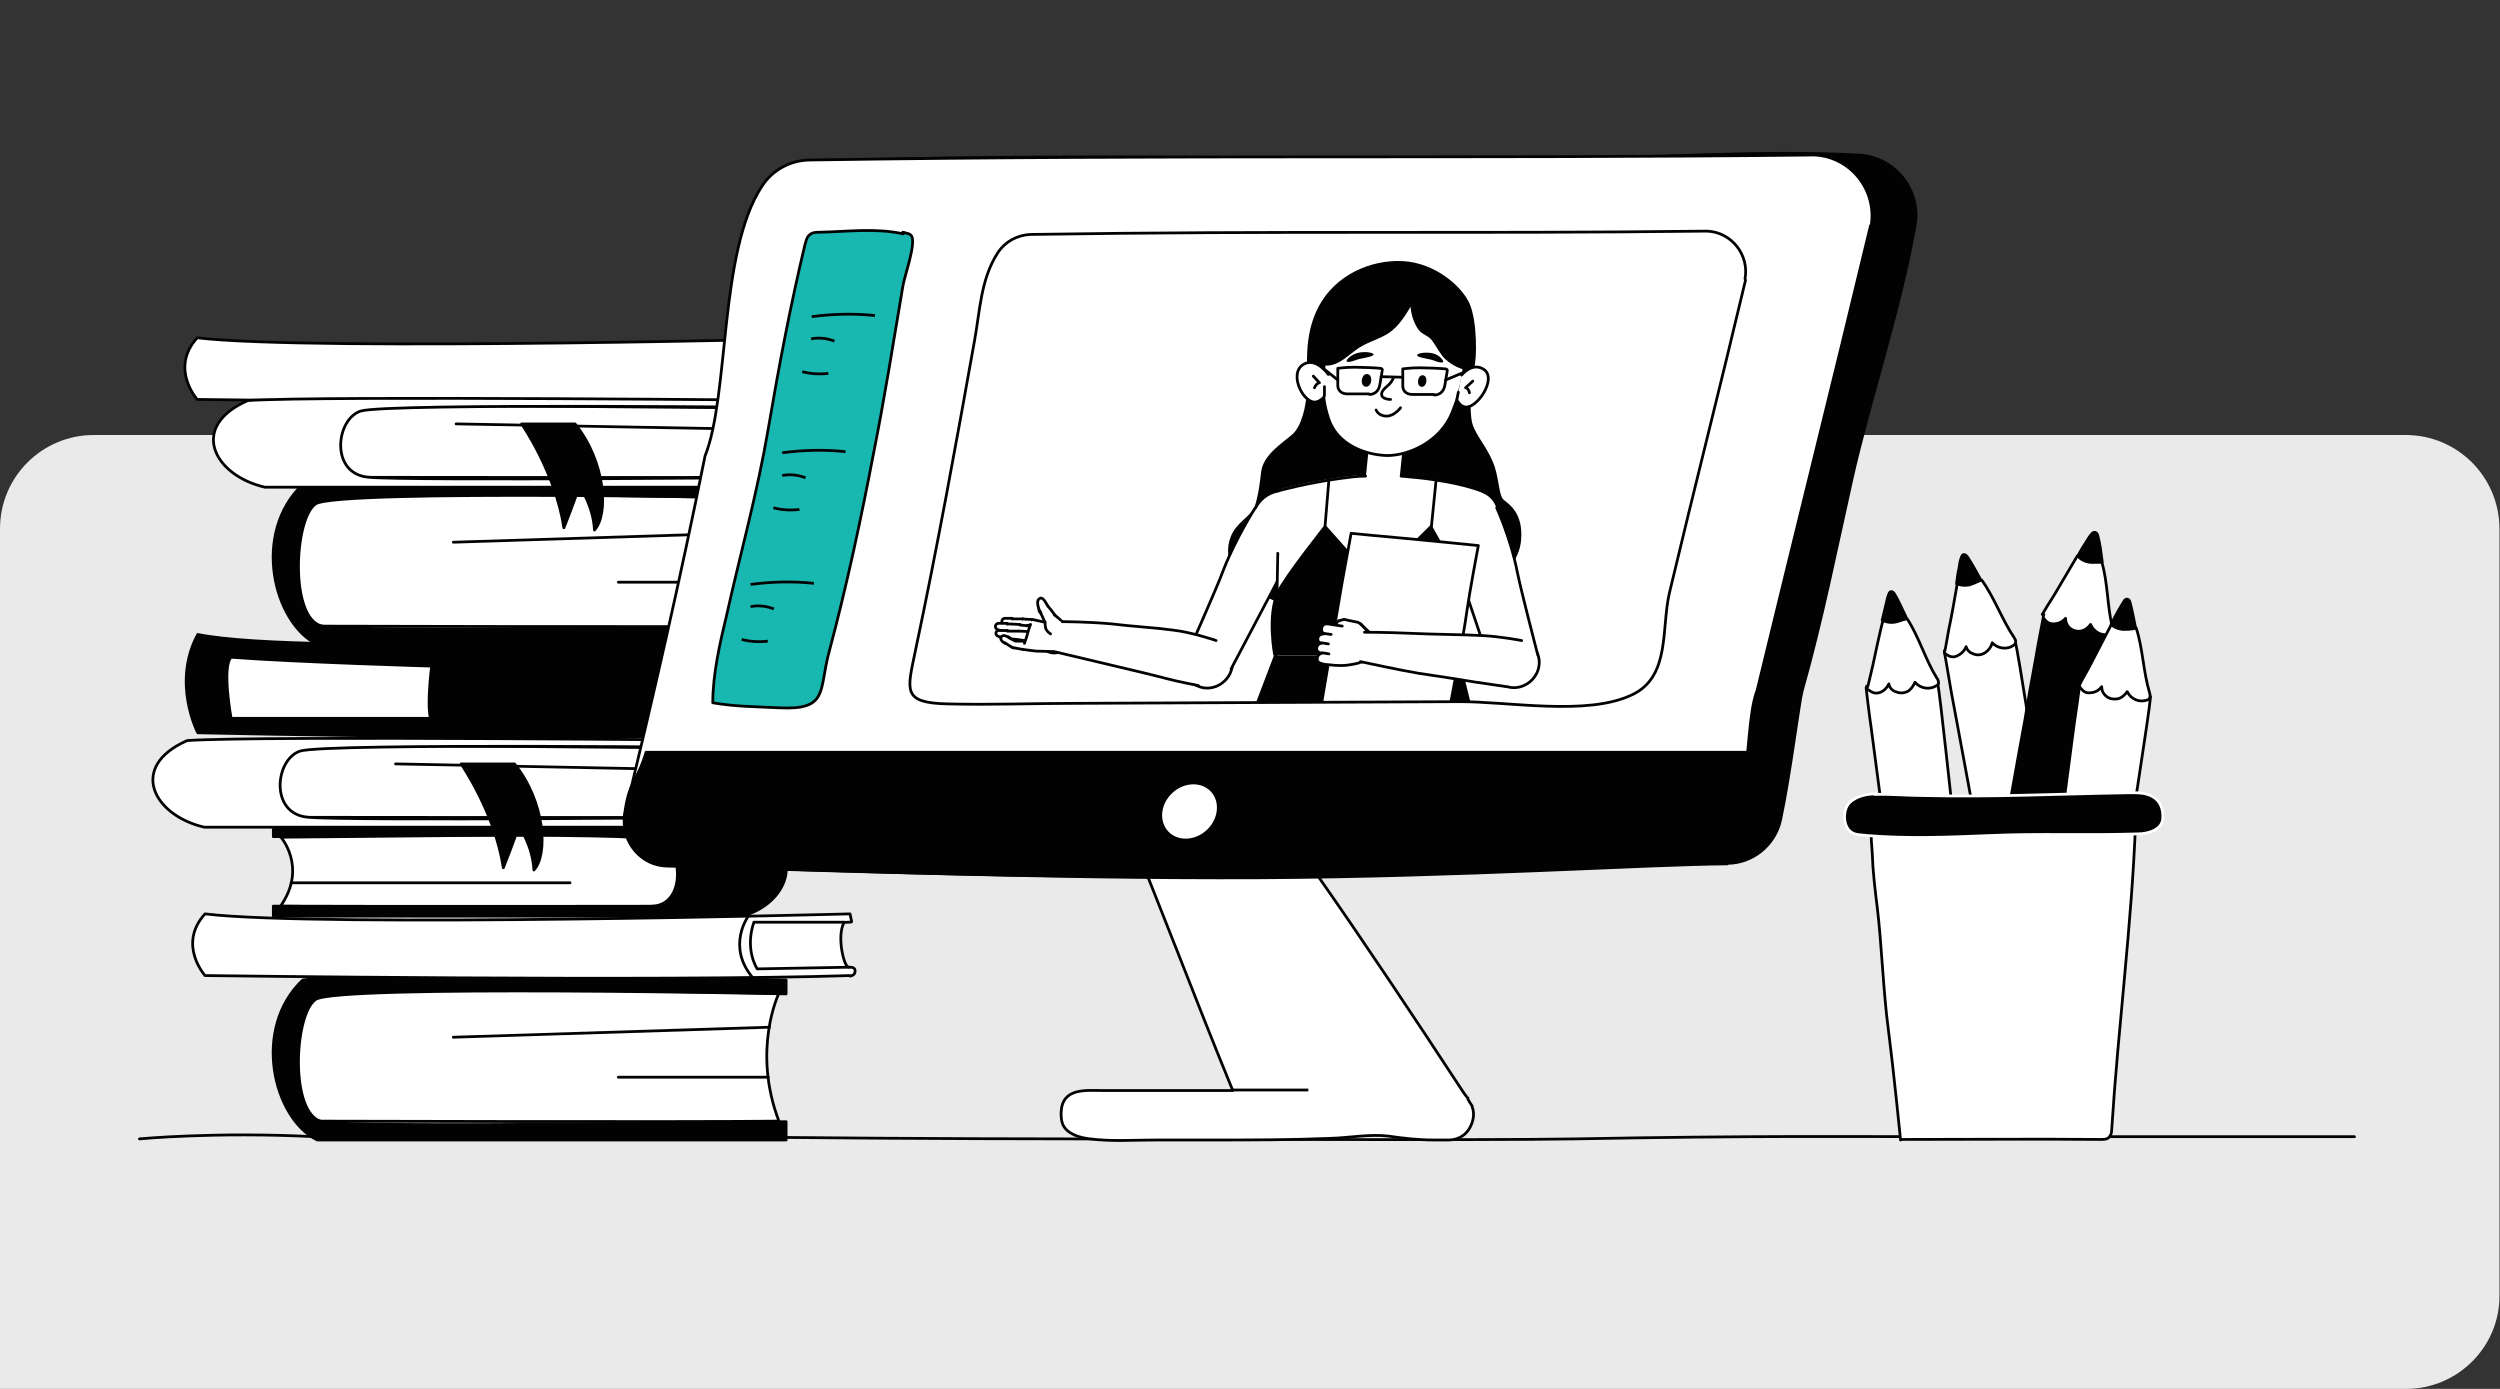 <?xml version="1.0" encoding="UTF-8"?>
<svg id="Layer_1" data-name="Layer 1" xmlns="http://www.w3.org/2000/svg" version="1.1" xmlns:xlink="http://www.w3.org/1999/xlink" viewBox="0 0 450 250">
  <rect x="0" y="0" width="450" height="250" fill="#333333" stroke="none"/>
  <defs>
    <style>
      .cls-1, .cls-2, .cls-3, .cls-4 {
        stroke-width: 0px;
      }

      .cls-1, .cls-5, .cls-6, .cls-7, .cls-8 {
        fill: #020202;
      }

      .cls-2 {
        fill: #eaeaea;
      }

      .cls-9 {
        fill: #18b8b0;
      }

      .cls-9, .cls-5, .cls-10, .cls-11, .cls-12, .cls-13, .cls-6, .cls-14, .cls-15, .cls-16, .cls-17, .cls-18, .cls-19, .cls-7, .cls-20, .cls-21, .cls-22, .cls-23, .cls-24, .cls-25, .cls-8, .cls-26 {
        stroke-linejoin: round;
      }

      .cls-9, .cls-5, .cls-10, .cls-11, .cls-12, .cls-13, .cls-6, .cls-14, .cls-15, .cls-16, .cls-17, .cls-18, .cls-19, .cls-20, .cls-21, .cls-22, .cls-23, .cls-8, .cls-26 {
        stroke: #020202;
      }

      .cls-9, .cls-5, .cls-11, .cls-13, .cls-6, .cls-7, .cls-21, .cls-24, .cls-26 {
        stroke-width: .5px;
      }

      .cls-9, .cls-10, .cls-12, .cls-6, .cls-14, .cls-15, .cls-16, .cls-17, .cls-19, .cls-7, .cls-20, .cls-21, .cls-22, .cls-23, .cls-24, .cls-25, .cls-8, .cls-26 {
        stroke-linecap: round;
      }

      .cls-10 {
        stroke-width: .5px;
      }

      .cls-10, .cls-11, .cls-12, .cls-14, .cls-15, .cls-16, .cls-17, .cls-18, .cls-19, .cls-20, .cls-21, .cls-22, .cls-23, .cls-4, .cls-25 {
        fill: #fff;
      }

      .cls-3, .cls-13, .cls-24, .cls-26 {
        fill: none;
      }

      .cls-12 {
        stroke-width: .5px;
      }

      .cls-14 {
        stroke-width: .5px;
      }

      .cls-15 {
        stroke-width: .5px;
      }

      .cls-16, .cls-25 {
        stroke-width: .5px;
      }

      .cls-17 {
        stroke-width: .5px;
      }

      .cls-18 {
        stroke-width: .5px;
      }

      .cls-19 {
        stroke-width: .5px;
      }

      .cls-7, .cls-24, .cls-25 {
        stroke: #fff;
      }

      .cls-20 {
        stroke-width: .5px;
      }

      .cls-27 {
        clip-path: url(#clippath);
      }

      .cls-22 {
        stroke-width: .5px;
      }

      .cls-23 {
        stroke-width: .5px;
      }

      .cls-8 {
        stroke-width: .5px;
      }
    </style>
    <clipPath id="clippath">
      <path class="cls-3" d="M314.2,50.4c-4.6,19.4-9.2,37.4-13.7,56.3-1.5,6.4.2,15-6.6,18.3-8.1,4-22.6,1.2-31.5,1.3-22.9.1-45.7.2-68.6.3-7.8,0-15.5.3-23.3.1-8.2-.2-7.2-2.4-5.7-9.7,3.9-18.4,7.3-37.1,10.6-55.6,1-5.4,1.1-11.1,4.2-15.9,1.3-2,3.5-3.2,5.9-3.3,44.7-.7,80.1-.1,121.8-.6,4.4.2,7.6,4.3,6.8,8.6h0Z"/>
    </clipPath>
  </defs>
  <path class="cls-2" d="M433.1,250H0V95.2c0-9.4,7.6-16.9,16.9-16.9h416.1c9.4,0,16.9,7.6,16.9,16.9v137.9c.1,9.3-7.5,16.9-16.8,16.9Z"/>
  <path class="cls-26" d="M25.1,205s13.6-1.3,31.5-.4c17.9.9,69.8-.2,76,0s42.1.4,59.2.4,74.5.3,91.8,0c31.2-.6,51.8-.4,62-.4h78.2"/>
  <path class="cls-21" d="M140.2,178.8s-4.9,10.1,0,23c-15.6.2-84.2,0-84.2,0l-4.9-11.4,5.4-13,83.7,1.4h0Z"/>
  <line class="cls-26" x1="81.6" y1="186.7" x2="138.5" y2="184.9"/>
  <line class="cls-26" x1="111.3" y1="193.9" x2="138.3" y2="193.9"/>
  <path class="cls-6" d="M141.5,205.2H57.1c-7.9-3.9-11.8-20.1-2.6-28.8,10.7-1.6,87,0,87,0v2.5s-80.8-1.7-84.7,1-4.7,20.8,1.2,22c5.9,1.2,83.5,0,83.5,0v3.3h0Z"/>
  <path class="cls-21" d="M140.2,89.7s-4.9,10.1,0,23c-15.6.2-84.2,0-84.2,0l-4.9-11.4,5.4-13,83.7,1.4h0Z"/>
  <line class="cls-26" x1="81.6" y1="97.6" x2="138.5" y2="95.8"/>
  <line class="cls-26" x1="111.3" y1="104.8" x2="138.3" y2="104.8"/>
  <path class="cls-6" d="M141.5,116H57.1c-7.9-3.9-11.8-20.1-2.6-28.8,10.7-1.6,87,0,87,0v2.5s-80.8-1.7-84.7,1-4.7,20.8,1.2,22c5.9,1.2,83.5,0,83.5,0v3.3h0Z"/>
  <path class="cls-21" d="M50.5,150.6s4.9,5.5,0,12.5c15.6.1,84.2,0,84.2,0l4.9-6.2-5.4-7-83.7.8Z"/>
  <line class="cls-26" x1="102.6" y1="158.9" x2="52.4" y2="158.9"/>
  <path class="cls-6" d="M49.2,164.9h84.4c7.9-2.1,11.8-10.9,2.6-15.6-10.7-.9-87,0-87,0v1.3s65.9-.9,69.7.6c3.8,1.5,4.7,11.3-1.2,11.9-5.9.7-68.5,0-68.5,0v1.8h0Z"/>
  <path class="cls-21" d="M153,175.6c-32.9,1.1-116.1,0-116.1,0,0,0-5-5.6,0-11.1,20.8,2.5,116.1,0,116.1,0,0,0,.1.5.3,1.4,0,.2-1.3,0-1.4.2-1.3,2.5,0,7.8.8,8,.2,0,1.1-.1,1.2.5.1.7-.3,1-.9,1.1h0Z"/>
  <path class="cls-26" d="M152.7,174.1l-16.4.3s-2.3-3.4-.6-8.4h16.3"/>
  <path class="cls-26" d="M134.7,164.9s-4,5.4.8,11.1"/>
  <path class="cls-21" d="M151.6,71.9c-32.9,1.1-116.1,0-116.1,0,0,0-5-5.6,0-11.1,20.8,2.5,116.1,0,116.1,0,0,0,.1.5.3,1.4,0,.2-1.3,0-1.4.2-1.3,2.5,0,7.8.8,8,.2,0,1.1-.1,1.2.5.1.7-.3,1-.9,1.1h0Z"/>
  <path class="cls-26" d="M151.2,70.3l-16.4.3s-2.3-3.4-.6-8.4h16.3"/>
  <path class="cls-26" d="M133.3,61.2s-4,5.4.8,11.1"/>
  <path class="cls-6" d="M143.7,131.9c-30.6,1.8-108.1,0-108.1,0,0,0-4.7-9,0-17.7,19.4,4,108.1,0,108.1,0,0,0,.1.8.3,2.2,0,.3-1.3,0-1.3.4-1.2,4,0,12.5.7,12.7.2,0,1-.2,1.1.8.1,1.1-.3,1.7-.8,1.7h0Z"/>
  <path class="cls-21" d="M77.6,129.3c-11.3,0-36,0-36,0,0,0-1.7-9.3,0-11,11.8.9,36.1,1.6,36.1,1.6,0,0-.9,6.9-.2,9.4h0Z"/>
  <path class="cls-24" d="M123.7,114.5s-7.3,8.8.3,18.2"/>
  <path class="cls-21" d="M143.4,129.4l-15.3.5s-6.8-6.2-.5-13.4h15.2c-.4,5.3.6,12.9.6,12.9Z"/>
  <path class="cls-21" d="M134.2,134.6s-5.8,5.5,0,12.5c-18.3.1-98.7,0-98.7,0l-5.8-6.2,6.3-7,98.1.8Z"/>
  <line class="cls-26" x1="71.2" y1="137.5" x2="131.9" y2="138.7"/>
  <path class="cls-21" d="M135.8,148.9H36.8c-9.2-2.1-13.8-10.9-3.1-15.6,12.6-.9,102,0,102,0v1.3s-77.2-.9-81.7.6c-4.5,1.5-5.5,11.3,1.4,11.9,6.9.7,80.3,0,80.3,0v1.8Z"/>
  <path class="cls-6" d="M83,137.5s6.1,8.8,7.6,18.7c1.6-4,2.8-7.5,2.8-7.5,0,0,2.5,3.5,2.7,7.9,2.6-2.8,2-12.3-3.5-19.1h-9.6,0Z"/>
  <path class="cls-21" d="M145.1,73.4s-5.8,5.5,0,12.5c-18.3.1-98.7,0-98.7,0l-5.8-6.2,6.3-7,98.1.8Z"/>
  <line class="cls-26" x1="82.1" y1="76.3" x2="142.8" y2="77.4"/>
  <path class="cls-21" d="M146.6,87.7H47.7c-9.2-2.1-13.8-10.9-3.1-15.6,12.6-.9,102,0,102,0v1.3s-77.2-.9-81.7.6c-4.5,1.5-5.5,11.3,1.4,11.9,6.9.7,80.3,0,80.3,0v1.8h0Z"/>
  <path class="cls-6" d="M93.9,76.3s6.1,8.8,7.6,18.7c1.6-4,2.8-7.5,2.8-7.5,0,0,2.5,3.5,2.7,7.9,2.6-2.8,2-12.3-3.5-19.1h-9.6,0Z"/>
  <g id="laptop_computer_hamakargich" data-name="laptop computer hamakargich">
    <path class="cls-11" d="M265,199.1l-.4-.6-.4-.7v-.2c-.1,0-.8-1-.8-1-9.5-14.5-18.4-27.8-25.6-38.1-4.4-6.3-7.7-12-11-17.2-3.6-5.7-6.9-10.9-10.1-15.6-1.3-2-4-6.7-5.2-7.5-.7-.4-2.4-1-2.8-1h-10.4c-2.1,0-6.6-1.4-6.9,2,0,.9.1,2.3.8,4.2,2.5,7.1,6.7,16.1,10.9,25.9,5.1,12,11.3,28.7,18.8,47h-23.2c-3.2,0-7.5-.6-7.7,3.9,0,.7,0,1.5.3,2.2.4.9,1.2,1.5,2.1,1.9.9.4,1.9.6,2.8.7,3.9.5,8,.2,11.9.2h9.8c7.2,0,14.5,0,21.7-.3,3.3-.1,7-.8,10.3-.4,2.8.4,5.3.7,8.2.7s1.7,0,2.6,0c1.2,0,2.4-.4,3.3-1.4,1-1.1,1.6-3.1,1-4.5h0Z"/>
    <line class="cls-13" x1="221.9" y1="196.2" x2="235.5" y2="196.2"/>
    <path class="cls-5" d="M310.9,155.4c4.6,0,8.6-3.3,9.6-7.8,1.8-8.5,3.3-21.1,3.9-23.3,3.6-12.7,6.1-25.4,9-38.3,3.1-13.7,8.6-30.2,11.3-45.3,1.2-6.4-3.6-12.5-10.2-12.8-11.6-.6-23.4-.2-34.8.2-49.2,1.4-94.1-.9-149.6.8-4.5.3-5.8,4.2-6.6,7.4-3.8,14.9-5.7,32.2-8.6,45.9-2.8,12.9-5.8,25.5-7.8,38.6-.4,2.4-5.5,16.5-6.7,26.2-.6,4.8,3,9,7.8,9.1,15,.3,58.5,2.1,98.7,1.9,36.3-.2,69.5-2.4,84-2.5h0Z"/>
    <path class="cls-11" d="M336.7,40.6c-6.9,28.8-13.6,55.5-20.4,83.6-3.1,8,.6,30.4-13.5,31.2-22.3-2.5-190.4-8.5-190.4-8.5,5.3-22.1,10.1-42.8,14.5-64.8,4.4-11,2.5-36.7,10.2-48.5,1.9-3,5.2-4.8,8.8-4.8,66.3-1,118.8-.2,180.7-.9,6.5.3,11.3,6.3,10.2,12.8h0Z"/>
    <path class="cls-4" d="M314.2,50.4c-4.6,19.4-9.2,37.4-13.7,56.3-1.5,6.4.2,15-6.6,18.3-8.1,4-22.6,1.2-31.5,1.3-22.9.1-45.7.2-68.6.3-7.8,0-15.5.3-23.3.1-8.2-.2-7.2-2.4-5.7-9.7,3.9-18.4,7.3-37.1,10.6-55.6,1-5.4,1.1-11.1,4.2-15.9,1.3-2,3.5-3.2,5.9-3.3,44.7-.7,80.1-.1,121.8-.6,4.4.2,7.6,4.3,6.8,8.6h0Z"/>
    <g class="cls-27">
      <g>
        <g id="Artwork_2850" data-name="Artwork 2850">
          <path class="cls-1" d="M230.6,108.7c-1.6-.8-7.2-3-8.3-5.1-1.5-2.8-1.5-5.1-.8-6.9.9-2.6,3.7-3.8,4.3-5.4.6-1.7.9-3.7,1.2-6.3.3-3.1,3.9-5.3,5.6-6.8s2.5-5,2.7-8.3c.2-3.3-.9-9.2,2.1-14.8s9.3-8.4,15.1-8.1c5.8.3,10.6,4.5,12,7.6,1.4,3.1,1.4,10.1.8,11.8s-.9,8.1-.2,10.1c.7,2,2.4,3.8,3.6,6.6,1.2,2.8,1,6.1,2,6.9s3.5,2.4,3.1,7.2c-.3,3.6-2.9,7.1-9.6,10.1-6.7,3-14.9,4.4-19.5,3.9s-10.2-.5-14-2.3h0Z"/>
          <ellipse class="cls-16" cx="249.5" cy="79.9" rx="3.4" ry="3.1" transform="translate(14.1 195) rotate(-43.8)"/>
          <ellipse id="C" class="cls-16" cx="248.8" cy="86.7" rx="3.4" ry="3.1" transform="translate(9.2 196.4) rotate(-43.8)"/>
          <polyline class="cls-4" points="245.5 86.9 246.2 79.9 252.8 80 252.1 86.9"/>
          <line class="cls-26" x1="252.8" y1="80" x2="252.1" y2="86.9"/>
          <line class="cls-26" x1="245.5" y1="86.9" x2="246.2" y2="79.9"/>
          <path class="cls-21" d="M243.5,53.2c-3.4,2.3-4.7,5-4.9,8.9-.2,4.8-1.2,8.1.6,13.4,1.6,4.6,6.6,6.4,10.5,6.5,3.9,0,9.6-2.5,11.7-7.8,2.1-5.3,2.2-7.5,2.5-13,.4-5.4-3.1-8.9-11.3-9.8-3.3-.3-7.1.4-9.2,1.7h0Z"/>
          <path class="cls-26" d="M250.3,71.9s-1.7,0-1.6-1c0-.4.3-.8,1-1.4.4-.3,1-1,1.1-1.5"/>
          <path class="cls-26" d="M247.7,73.8s.4,1.1,1.9,1.1c1.4,0,2.5-1.5,2.5-1.5"/>
          <ellipse class="cls-8" cx="245.9" cy="68.4" rx=".9" ry=".6" transform="translate(143.2 302.1) rotate(-81.8)"/>
          <ellipse class="cls-8" cx="255.9" cy="68.5" rx=".8" ry=".5" transform="translate(151.7 312.1) rotate(-81.8)"/>
          <path class="cls-1" d="M242.4,65.1c-.2-.3.8-1.3,2.1-1.6s3,0,2.7.4-2.4.6-3.1.9c-.8.3-1.6.5-1.7.2h0Z"/>
          <path class="cls-1" d="M259.8,65.2c.1-.2-.6-1.3-1.9-1.6s-3,0-2.8.4,2.3.6,3,.9,1.6.5,1.7.2h0Z"/>
          <path class="cls-21" d="M263.1,67.5s1.9-2.4,4-1c2.5,1.7-1.5,7.5-3.6,6.7-.4-.1-.8-.5-1-.8-.2-.2-.3-.5-.2-.8l.2-1"/>
          <path class="cls-21" d="M265.1,68.6l-1.3,1.2s.5,0,.7.9"/>
          <path class="cls-21" d="M239.1,67.4s-2.2-3.2-4.5-1.8c-2.8,1.7.2,7.5,2.5,6.7.4-.1.7-.4,1-.6.2-.2.3-.4.3-.6v-1.5"/>
          <path class="cls-21" d="M236.4,67.7l1.1,1.2s-.5,0-.9.9"/>
          <path class="cls-1" d="M236.6,64.9s.6.8,1.9.9c1.2.1,2.5-.4,4-1.6,1.1-.8,1.9-1.7,4.3-2.7,1.4-.6,2.9-1.2,3.9-2.1,1.7-1.4,3.2-4.2,3.2-4.2,0,0,.1,2.3,1.4,4.1.6.9,1.8,1.1,2.4,1.9.7.9,1.6,2.7,2.5,3.5,1.7,1.5,3.3,1.8,3.3,1.8,0,0,2.8-3.9.2-10.7-2.6-6.8-13-9.6-18.5-6.1-10,6.5-8.6,15-8.6,15h0Z"/>
          <path class="cls-26" d="M246.4,70.9h-3.9c-1.2,0-1.7-.8-1.7-1.5v-3.1s1.4-.2,3-.2c1.4,0,3.7.1,4.7.2.2,0,.4.2.3.4l-.4,2.4c-.2,1.5-1.2,1.9-1.9,1.9h0Z"/>
          <path class="cls-26" d="M258.1,71h-3.9c-1.2,0-1.7-.8-1.7-1.5v-3.1s1.4-.2,3-.2c1.4,0,3.7.1,4.7.2.2,0,.4.2.3.4l-.4,2.4c-.2,1.5-1.2,1.9-1.9,1.9h0Z"/>
          <line class="cls-26" x1="248.6" y1="67.8" x2="252.4" y2="67.9"/>
          <line class="cls-26" x1="238.3" y1="66.4" x2="240.8" y2="68.4"/>
          <line class="cls-26" x1="260.2" y1="68.4" x2="263.3" y2="67.1"/>
        </g>
        <ellipse id="C-2" class="cls-16" cx="227" cy="185.5" rx="5.8" ry="5.3" transform="translate(-65.2 208.8) rotate(-43.8)"/>
        <ellipse class="cls-16" cx="216.8" cy="230.5" rx="4.7" ry="4.3" transform="translate(-99.2 214.3) rotate(-43.8)"/>
        <polyline class="cls-4" points="232.5 186.3 229.6 201.3 222.6 225.8 221.9 228.4 221.1 231.5 212.4 230.2 213 227.1 213.5 224.5 218.3 198.9 221.6 184.7"/>
        <path class="cls-21" d="M212.4,230.2l.6-3.1.5-2.6s3.6-19.7,4.8-25.6c.8-4,3.3-14.2,3.3-14.2"/>
        <path class="cls-21" d="M232.5,186.3s-1.7,10.1-2.4,12.9c-1.8,7-7.5,26.6-7.5,26.6l-.7,2.6-.8,3.1"/>
        <ellipse id="C-3" class="cls-16" cx="206.3" cy="239.7" rx="5.4" ry="5" transform="translate(-108.5 209.6) rotate(-43.8)"/>
        <path class="cls-6" d="M201.1,240c0,2.8,2,4.9,4.8,4.9,2.8,0,5.2-2.2,5.6-5h-6.1c0,.1-4.3,0-4.3,0h0Z"/>
        <path class="cls-21" d="M205.2,234.7c0,0-.3.1-.4.1-4.4,1.4-5.8,2.4-6.4,3.3-1.1,1.4-.5,2.4-.5,2.4l7.5-.2"/>
        <path class="cls-6" d="M205.4,240.1c-1,0-2.2,0-2.8,0-1.3,0-5.1.2-5.1.2-.4,0-.8.4-.8.8,0,.4,0,1,0,1.6,0,1.2.1,2.3.9,2.4.8,0,1.4-1.4,1.4-1.4,0,0,.2,1.5.9,1.4s1.2-1.6,1.2-1.6c0,0,.3,1.5,1.4,1.6s1.8-1.6,1.8-1.6c0,0,.3,1.1.9,1.4l.4-4.8h0Z"/>
        <path class="cls-21" d="M206.1,240l16.1-.2s.4-3.1,0-4.8-.3-4.6-.3-4.6h-9.8c0,0-3,2.8-7,4.3"/>
        <ellipse id="C-4" class="cls-3" cx="216.9" cy="230.5" rx="4.7" ry="4.3" transform="translate(-99.2 214.4) rotate(-43.8)"/>
        <polygon class="cls-6" points="209.8 240 206.6 233.9 208.3 233.1 213 240 209.8 240"/>
        <path class="cls-6" d="M222.1,230.5s.2.9.4,1.9c.1,1.1.4,2.4.5,4.7,0,.8,0,2.4,0,2.4l-3,2.7s-5-1-1.3-6.9c1.4-2.2,1.7-4.8,1.7-4.8h1.7s0,0,0,0Z"/>
        <polygon class="cls-6" points="222.3 230.5 211.7 230.5 211.9 228.3 222.5 228.2 222.3 230.5"/>
        <path class="cls-6" d="M207.2,240s-.5,0-1.1,0l-.3,4.8c.6-.3,1.3-1.1,1.3-1.1,0,0-.3.4.6.4.8,0,1.4-.9,1.4-.9,0,0,.3,1.6,1.2,1.7.9,0,1.3-1.6,1.3-1.6,0,0,.1,1.7,1.2,1.6,1,0,1.4-1.7,1.4-1.7,0,0,.5,1.6,1.3,1.7s1.6-1.7,1.6-1.7c0,0,.3,1.8,1,1.7.7,0,1.5-1.8,1.5-1.8,0,0,.9,1.8,1.9,1.8,1,0,1.5-5.4,1.5-5.4l-15.8.5h0Z"/>
        <ellipse id="C-5" class="cls-16" cx="235.4" cy="148" rx="7.1" ry="6.5" transform="translate(-36.9 204.2) rotate(-43.8)"/>
        <polygon class="cls-4" points="242 149.2 232.4 186.3 221.5 184.7 228.8 147 242 149.2"/>
        <path class="cls-21" d="M221.5,184.7s1.5-8.5,2.1-11.7c.2-.9.7-3.2,1-4.5,1.5-7.8,4.3-21.5,4.3-21.5"/>
        <path class="cls-21" d="M242,149.2s-4.5,18.1-6.3,24.8c-.3,1.3-1.5,5.7-1.8,7-.3,1.3-1.6,5.3-1.6,5.3"/>
        <ellipse id="C-6" class="cls-16" cx="250" cy="184.9" rx="5.8" ry="5.3" transform="translate(-58.4 224.6) rotate(-43.8)"/>
        <ellipse class="cls-16" cx="246.1" cy="230.4" rx="4.7" ry="4.3" transform="translate(-91 234.6) rotate(-43.8)"/>
        <polyline class="cls-4" points="244.4 184.9 242.9 204.3 241.9 225 241.8 227.6 241.6 230.7 250.6 230.8 250.9 227.6 251.2 225 254.6 200.7 255.6 184.9"/>
        <path class="cls-21" d="M250.6,230.8l.3-3.1.3-2.6s2.9-19,3.4-24.3c.5-4.7.9-15.8.9-15.8"/>
        <path class="cls-21" d="M244.4,184.9s-.8,10.4-1.2,15c-.7,8.4-1.3,25.2-1.3,25.2l-.2,2.6-.2,3.1"/>
        <ellipse id="C-7" class="cls-3" cx="246.1" cy="230.4" rx="4.7" ry="4.3" transform="translate(-91 234.6) rotate(-43.8)"/>
        <path class="cls-21" d="M252.1,238.9l-1.4-8.5h-9.8s-.6,2.5-1,4.6c-.3,1.7-.8,4.1-.8,4.1l13-.2Z"/>
        <polygon class="cls-6" points="240.7 230.4 251.3 230.4 251.5 228.1 240.8 228.1 240.7 230.4"/>
        <path class="cls-6" d="M252.2,238.7h-13c-.3,0-.5.1-.6.4-.9,2.8-.8,5.7,0,5.7,1,0,3-1.8,3-1.8,0,0,.5,1.7,1.2,1.8.7,0,1.3-1.7,1.3-1.7,0,0,.5,1.8,1.3,1.7.8,0,1.6-1.7,1.6-1.7,0,0,.2,1.6,1.2,1.7,1,0,1.4-1.6,1.4-1.6,0,0,0,1.7,1,1.6.9,0,1.4-1.7,1.4-1.7,0,0,0,1.6.9,1.6.4-.2.4-3.3.1-5.3,0-.4-.3-.8-.8-.8h0Z"/>
        <path class="cls-21" d="M241.2,236.1c.5-.4,1-.7,1.8-.5.8.1,1.1.8,1.1.8,0,0,.6-.6,1.4-.5s1.1.7,1.1.7c0,0,.5-.7,1.3-.5s.9.8.9.8c0,0,1-.3,1.5-.1.9.3,1.2,1.8,1.2,1.8h-11.6c0,0-.1-1.5,1.3-2.5h0Z"/>
        <ellipse id="C-8" class="cls-16" cx="253.2" cy="147" rx="7.1" ry="6.5" transform="translate(-31.3 216.2) rotate(-43.8)"/>
        <polygon class="cls-4" points="246.4 147.2 244.4 184.9 255.6 184.9 260 147 246.4 147.2"/>
        <path class="cls-21" d="M255.6,184.9s.8-6.4,1.1-9.2c.8-6.7,3.3-28.6,3.3-28.6"/>
        <path class="cls-21" d="M246.4,147.2s-.7,20.2-1.5,25.4c-.4,2.7-.4,12.3-.4,12.3"/>
        <polyline class="cls-4" points="263.5 142.1 265.4 165.9 256.9 166.3 255.1 151.8 252.6 166.6 221.8 168.3 224.5 142.2"/>
        <polyline class="cls-21" points="263.5 142.1 263.5 142.1 263.6 142.9 263.7 144.7 263.8 145.4 264 147.4 264 147.9 264.2 149.8 264.2 150.4 264.4 152.3 264.4 153 264.6 154.9 264.6 155.3 264.8 157.4 264.8 157.9 265 159.9 265 160.3 265.2 162.4 265.2 163.1 265.4 164.8 265.4 165.9 256.9 166.3 256.7 165 256.6 163.7 256.4 162.7 256.2 161.1 256.1 160.2 255.9 158.8 255.8 157.6 255.6 156.1 255.5 155 255.3 153.8 255.2 152.5 255.1 151.8 254.9 152.5 254.7 153.9 254.5 155.1 254.3 156.2 254.1 157.7 253.9 159 253.6 160.3 253.5 161.4 253.2 162.7 253 163.8 252.8 165.2 252.6 166.6 221.8 168.3 221.9 167.2 222.1 165.4 222.2 164.7 222.4 163 222.4 162.3 222.6 160.4 222.7 159.7 222.9 157.8 223 157.1 223.2 155.3 223.2 154.7 223.4 152.7 223.5 152.1 223.7 150.2 223.8 149.5 224 147.5 224 147.1 224.2 145.2 224.3 144.4 224.5 142.6 224.5 142.2"/>
        <ellipse id="C-9" class="cls-1" cx="244.6" cy="129.8" rx="15.9" ry="14.6" transform="translate(-21.7 205.5) rotate(-43.8)"/>
        <path class="cls-4" d="M263.5,142.1s0,0-.1,0c-.3.1-2.5.6-4.9.7-1.6,0-22,.9-24.4,1.5-6.5.3-8.5.2-8.9,0-.6-.4-.5-.7-.5-.7,0,0,0-.4,0-1,0-.1,0-.3,0-.4,0,0,0-.1,0-.2,0-.6.1-1.3.3-2.1,0-.2,0-.4.1-.6.2-.6.4-1.2.6-1.9,0,0,0,0,0-.1,0-.2.2-.4.2-.6.2-.6.5-1.2.7-1.8.1-.3.3-.6.4-.9.3-.6.5-1.2.8-1.7.2-.4.3-.8.5-1.1.3-.6.5-1.1.6-1.4.2-.4.3-.6.3-.6,0,0,2.1,0,13-.2,0,0,.1,0,.2,0,0,0,.1,0,.2,0,.3,0,.6,0,.8,0,.1,0,.2,0,.4,0,.2,0,.3,0,.5,0,0,0,0,0,.1,0,2.2,0,4-.1,5.7-.2h.1c3.7-.2,6.1-.3,7.5-.4,0,0,0,0,0,0,0,0,0,0,0,0,0,0,0,0,0,0,0,0,0,0,0,0,0,0,0,0,0,0,1.6-.1,2-.2,2-.2,0,0,0,0,0,.1,0,.2.2.7.3,1.4,0,.3.2.7.3,1,.1.4.2.8.4,1.3.1.4.3.8.4,1.3.2.5.3.9.5,1.4,0,.2.1.3.2.5,0,.2.1.3.2.5.2.6.4,1.1.6,1.6.1.3.2.6.3.8.2.6.3,1.1.4,1.6,0,.3.1.6.1.9.1,1.1,0,1.6,0,1.6h0Z"/>
        <path class="cls-26" d="M224.5,142.5c0-1,.4-2.8,1.3-5.1,1.5-3.7,3.5-7.6,3.5-7.6l30.6-1.6s.8,4.1,2.1,6.9c1.7,3.8,1.6,7,1.6,7"/>
        <path class="cls-1" d="M260.2,129.7c-.2,0-.5,0-.7,0-4.8.3-4.8,0-9.6.3-4.8.3-4.8.3-9.6.6-4.8.3-4.8.2-9.6.5-.8,0-1.5.1-2.1.2.3-.6.5-1.1.6-1.4.5,0,1,0,1.5,0,4.8-.3,4.8-.3,9.6-.6.8,0,1.5,0,2.1-.1,0,0,.1,0,.2,0,0,0,.1,0,.2,0,.3,0,.6,0,.8,0,.1,0,.2,0,.4,0,.2,0,.3,0,.5,0,1.5,0,2.6,0,5.5-.2h.4c3.8-.2,4.4-.3,7.5-.5,0,0,0,0,0,0,0,0,0,0,0,0,0,0,0,0,0,0,0,0,0,0,0,0,0,0,0,0,0,0,.5,0,1,0,1.7,0,.1,0,.3,0,.4,0,0,.2.2.7.3,1.4h0Z"/>
        <path class="cls-6" d="M228.5,129.5s-.7-2.5.2-2.8,9.9-1.5,14.9-1.5,16.8-.8,16.8-.8v3.5s-5.7,0-10.5.5c-4.8.5-12,1.1-14.4.9-2.4-.2-7.2.2-7.2.2h0Z"/>
        <path class="cls-21" d="M233.9,130.7s-.2-5.2,0-5.2l2-.2v5.3s-2,0-2,0Z"/>
        <polygon class="cls-21" points="252.2 129.6 252.4 124.4 254.5 124.3 254.3 129.4 252.2 129.6"/>
        <path class="cls-7" d="M245.3,129.3l-2.7.2c-1.1,0-2-.7-2-1.8v-.2c0-1.1.9-2.1,2-2.2l2.7-.2v4.2h0Z"/>
        <line class="cls-24" x1="243.1" y1="127.4" x2="246" y2="127.1"/>
        <g id="Artwork_2954" data-name="Artwork 2954">
          <ellipse id="C-10" class="cls-16" cx="182.1" cy="111.9" rx=".6" ry=".6" transform="translate(-26.8 157.3) rotate(-43.8)"/>
          <path class="cls-21" d="M182.2,111.3c-.4,0-1.2,0-1.4,0-.5.1-.6.7-.3.9.1,0,1,.2,1.5.3"/>
          <ellipse id="C-11" class="cls-16" cx="183.9" cy="112.1" rx=".7" ry=".6" transform="translate(-26.4 158.6) rotate(-43.8)"/>
          <path class="cls-4" d="M182,112.5c.6,0,1.4.2,1.8.2,0-.4.2-.9.3-1.3-.6,0-1.4,0-1.9,0,0,.3-.1,1.1-.1,1.2h0Z"/>
          <path class="cls-26" d="M182,112.5c.6,0,1.4.2,1.8.2"/>
          <path class="cls-26" d="M184.1,111.4c-.6,0-1.4,0-1.9,0"/>
          <ellipse id="C-12" class="cls-16" cx="185.6" cy="112.3" rx=".8" ry=".7" transform="translate(-26.1 159.8) rotate(-43.8)"/>
          <path class="cls-4" d="M183.8,112.7c.7.1,1.6.3,1.6.3l.3-1.5s-.8,0-1.6-.1c0,.5-.2.9-.3,1.3h0Z"/>
          <path class="cls-26" d="M183.8,112.7c.7.1,1.6.3,1.6.3"/>
          <path class="cls-26" d="M185.7,111.5s-.8,0-1.6-.1"/>
          <ellipse id="C-13" class="cls-10" cx="181.2" cy="113" rx=".7" ry=".7" transform="translate(-32.2 120.8) rotate(-34)"/>
          <path class="cls-21" d="M181,113.7c-.4-.1-1.3-.3-1.5-.4-.5-.3-.4-.9.1-1.1.2,0,1.2,0,1.7,0"/>
          <ellipse id="C-14" class="cls-19" cx="183.3" cy="113.2" rx=".8" ry=".7" transform="translate(-31.9 122.6) rotate(-34.2)"/>
          <path class="cls-4" d="M181.3,112.3c.7,0,1.7.1,2.2.1,0,.5-.2,1-.2,1.5-.6,0-1.6-.2-2.2-.3,0-.3.3-1.2.3-1.3Z"/>
          <path class="cls-26" d="M181.3,112.3c.7,0,1.7.1,2.2.1"/>
          <path class="cls-26" d="M183.2,114c-.6,0-1.6-.2-2.2-.3"/>
          <ellipse id="C-15" class="cls-23" cx="185.2" cy="113.6" rx=".9" ry=".9" transform="translate(-31.8 123.2) rotate(-34.1)"/>
          <path class="cls-4" d="M183.6,112.5c.8.1,1.9.2,1.9.2l-.5,1.7s-1-.2-1.9-.4c.1-.5.3-1,.4-1.5h0Z"/>
          <path class="cls-26" d="M183.6,112.5c.8.1,1.9.2,1.9.2"/>
          <path class="cls-26" d="M185,114.4s-1-.2-1.9-.4"/>
          <ellipse id="C-16" class="cls-16" cx="187.9" cy="109.6" rx=".9" ry=".8" transform="translate(-23.6 160.6) rotate(-43.8)"/>
          <path class="cls-21" d="M187.1,109.9c-.3-.8-.6-1.9.1-2.2.5-.3,1.1.8,1.5,1.6"/>
          <ellipse id="C-17" class="cls-16" cx="189.1" cy="111.5" rx="1.1" ry="1" transform="translate(-24.6 162) rotate(-43.8)"/>
          <path class="cls-4" d="M187.1,110c.4-.2,1.3-.9,1.4-1,.2.2.5.6.6.7.4.5.8,1.1.8,1.1l-1.8,1.2s-.3-.6-.8-1.6c0,0-.2-.4-.2-.4h0Z"/>
          <path class="cls-26" d="M188.1,112s-.3-.6-.7-1.5c0-.2-.2-.5-.2-.5"/>
          <path class="cls-26" d="M188.6,109.1c.2.2.5.6.6.7.4.5.8,1.1.8,1.1"/>
          <ellipse id="C-18" class="cls-22" cx="181.2" cy="114.2" rx=".7" ry=".6" transform="translate(-32.9 121.2) rotate(-34.1)"/>
          <path class="cls-21" d="M181,114.8c-.4,0-1.3-.2-1.4-.3-.5-.3-.4-.8,0-1,.2,0,1.1,0,1.7,0"/>
          <ellipse id="C-19" class="cls-14" cx="183.2" cy="114.4" rx=".8" ry=".7" transform="translate(-32.6 123.2) rotate(-34.3)"/>
          <path class="cls-4" d="M181.3,113.6c.6,0,1.6,0,2,0,0,.5-.1,1-.2,1.4-.6,0-1.5-.2-2.1-.2,0-.3.2-1.1.3-1.3h0Z"/>
          <path class="cls-26" d="M181.3,113.6c.6,0,1.6,0,2,0"/>
          <path class="cls-26" d="M183.1,115.1c-.6,0-1.5-.2-2.1-.2"/>
          <ellipse id="C-20" class="cls-15" cx="185" cy="114.6" rx=".9" ry=".8" transform="translate(-32.5 123.2) rotate(-34)"/>
          <path class="cls-4" d="M183.4,113.6c.7,0,1.8.1,1.8.1l-.4,1.6s-.9-.2-1.8-.3c.1-.5.2-.9.4-1.4h0Z"/>
          <path class="cls-26" d="M183.4,113.6c.7,0,1.8.1,1.8.1"/>
          <path class="cls-26" d="M184.8,115.4s-.9-.2-1.8-.3"/>
          <ellipse id="C-21" class="cls-17" cx="181.3" cy="115.3" rx=".6" ry=".6" transform="translate(-33.2 127.4) rotate(-35.7)"/>
          <path class="cls-21" d="M180.9,115.8c-.3-.2-.5-.3-.6-.5-.4-.4,0-.9.4-.9.2,0,.4.1.9.3"/>
          <ellipse id="C-22" class="cls-20" cx="182.6" cy="116" rx=".7" ry=".7" transform="translate(-33.2 130.9) rotate(-36.4)"/>
          <path class="cls-4" d="M181.6,114.8c.5.3,1,.5,1.4.7-.2.4-.5.8-.7,1.2-.5-.3-1-.6-1.4-.9.2-.2.6-.9.7-1h0Z"/>
          <path class="cls-26" d="M181.6,114.8c.5.3,1,.5,1.4.7"/>
          <path class="cls-26" d="M182.3,116.6c-.5-.3-1-.6-1.4-.9"/>
          <ellipse id="C-23" class="cls-12" cx="184.3" cy="116.2" rx=".8" ry=".7" transform="translate(-33.5 123.2) rotate(-34.1)"/>
          <path class="cls-4" d="M182.8,115.4c.7,0,1.7,0,1.7,0l-.3,1.5s-.8-.1-1.7-.3c0-.4.2-.9.3-1.3Z"/>
          <path class="cls-26" d="M182.8,115.4c.7,0,1.7,0,1.7,0"/>
          <path class="cls-26" d="M184.2,116.9s-.8-.1-1.7-.3"/>
          <ellipse id="C-24" class="cls-16" cx="189.9" cy="114.7" rx="2.8" ry="2.6" transform="translate(-26.5 163.5) rotate(-43.8)"/>
          <path class="cls-4" d="M191.9,112.7s-.7-.9-1-1.1c-.5-.5-1.1-.9-1.1-.9l-1.7,1.4-2.3-.5s-.3,1-1,2.7c-.6,1.6-.6,2.7-.6,2.7,0,0,.6.1,2.3.3.7,0,3.4.1,3.4.1l2.1-4.7h0Z"/>
          <path class="cls-26" d="M189.1,114.1s-.5-.3-.8-.8c-.2-.5-.2-1.3-.2-1.3"/>
          <path class="cls-26" d="M184.2,116.9s.6.1,2.3.3c.7,0,3.5.1,3.5.1"/>
          <line class="cls-26" x1="188.1" y1="112" x2="185.8" y2="111.5"/>
          <path class="cls-26" d="M192.1,112.9s-.5-.6-1.1-1.2c-.5-.5-1.2-1-1.2-1"/>
          <path class="cls-26" d="M184.4,115.8s.5-1.4.6-1.9c.3-1.1.5-1.5.5-1.5"/>
        </g>
        <ellipse class="cls-16" cx="217.5" cy="119.5" rx="4.4" ry="4.1" transform="translate(-22.1 183.9) rotate(-43.8)"/>
        <ellipse class="cls-16" cx="230.5" cy="93.2" rx="5.2" ry="4.8" transform="translate(-.4 185.6) rotate(-43.8)"/>
        <ellipse id="C-25" class="cls-4" cx="230.5" cy="93.2" rx="3.2" ry="2.9" transform="translate(-.4 185.6) rotate(-43.8)"/>
        <path class="cls-4" d="M235,95l-13.4,25.4-7.9-2.6s5.2-12,6.4-14.9c1.6-3.9,5.8-11.4,5.8-11.4"/>
        <path class="cls-26" d="M213.7,117.8s5.3-11.9,6.4-14.9c2.3-6,5.8-11.4,5.8-11.4"/>
        <line class="cls-26" x1="235" y1="95" x2="221.6" y2="120.4"/>
        <ellipse class="cls-16" cx="272.8" cy="119.5" rx="4.4" ry="4.1" transform="translate(-6.8 222.1) rotate(-43.8)"/>
        <ellipse class="cls-16" cx="264.7" cy="93.1" rx="5.2" ry="4.8" transform="translate(9.3 209.2) rotate(-43.8)"/>
        <ellipse id="C-26" class="cls-3" cx="264.7" cy="93.1" rx="3.2" ry="2.9" transform="translate(9.3 209.2) rotate(-43.8)"/>
        <path class="cls-4" d="M259.9,94.8l8.6,25.6,8.3-2.5s-3-12.1-3.7-15c-.9-3.9-3.7-11.5-3.7-11.5"/>
        <path class="cls-26" d="M276.8,117.9s-3.1-11.9-3.7-15c-1.2-6.1-3.7-11.5-3.7-11.5"/>
        <line class="cls-26" x1="259.9" y1="94.8" x2="268.5" y2="120.4"/>
        <ellipse id="C-27" class="cls-3" cx="244.6" cy="129.8" rx="15.9" ry="14.6" transform="translate(-21.7 205.5) rotate(-43.8)"/>
        <path class="cls-4" d="M259.8,129l1.1-6.8,5.9-33.8s-2.9-1.2-8.3-2.1c-1.8-.3-3.9-.5-6.2-.7-1.2,0-2.6-.1-3.9-.1-.9,0-1.7,0-2.6,0-1.5,0-2.9.2-4.4.4-6,.8-11.1,2.2-11.1,2.2l-.7,32.7-.2,8h30.5c0,0,0,0,0,0Z"/>
        <path class="cls-26" d="M245.8,85.7c-1.5,0-2.9.2-4.4.4-6,.8-11.1,2.2-11.1,2.2"/>
        <path class="cls-26" d="M266.7,88.4s-2.8-1.2-8.3-2c-1.8-.3-3.9-.5-6.2-.7"/>
        <polyline class="cls-26" points="230 99.6 229.6 121 229.4 129"/>
        <polyline class="cls-26" points="259.8 129 261 122.2 264.9 99.5"/>
        <path class="cls-1" d="M247.5,104.5l-9-10.1s-7.4,9.3-8.7,12.1c-2,4.2-.6,11.5-.6,11.5h33.3c0,0,2.3-7.3,1.2-11.2-1.1-3.9-6.1-12.4-6.1-12.4l-10.2,10.1h0Z"/>
        <line class="cls-26" x1="258.5" y1="86.4" x2="257.6" y2="95.3"/>
        <line class="cls-26" x1="239.2" y1="86.4" x2="238.5" y2="94.8"/>
        <path class="cls-1" d="M266,131.7l-3.4-13.7h-23.4s-9.9,0-9.9,0l-5.4,14.2s2.1,1,7.1,0c4.8-.9,10,2.1,14.8.6,3.2-1,7.4-1.5,9.9-1,2.7.6,5.3,1.4,6.4,1.1,1.1-.3,3.9-1.3,3.9-1.3h0Z"/>
        <path class="cls-4" d="M215.7,123.4l-9.3-2.2-7.3-1.7-9.3-2.2s-.2-.8.2-2.5c.4-1.6.4-2.9.4-2.9,0,0,3.7-.3,9,.3,3.5.4,6.8.7,10,1,4.6.4,9.5,2,9.5,2.1"/>
        <path class="cls-26" d="M191.2,111.9s4.5,0,8.9.4c4.1.5,7,.6,10.9,1.1,3.6.4,7.9,1.9,7.9,1.9"/>
        <path class="cls-26" d="M215.7,123.4s-4.1-.8-5.5-1.2c-1.1-.3-4.4-1.1-4.4-1.1l-16-3.8"/>
        <ellipse id="C-28" class="cls-25" cx="217.5" cy="119.4" rx="2.1" ry="2" transform="translate(-22.1 183.9) rotate(-43.8)"/>
        <path class="cls-21" d="M260.6,129.9l-22.9-2.2s2.8-16.6,3.8-22.4c.4-2.1,1.7-9.3,1.7-9.3,0,0,7.2.7,9.6.9,3.3.3,13.3,1.3,13.3,1.3,0,0-1.6,8.5-2,11.4-.7,5.3-3.6,20.2-3.6,20.2h0Z"/>
        <ellipse id="C-29" class="cls-16" cx="241.6" cy="112.4" rx="1" ry=".9" transform="translate(-10.5 198.6) rotate(-43.8)"/>
        <path class="cls-21" d="M242.1,113.1c-.8.7-1.8,1.4-2.4.9-.4-.4.5-1.5,1.3-2.3"/>
        <ellipse id="C-30" class="cls-16" cx="244.1" cy="113.1" rx="1.2" ry="1.1" transform="translate(-10.4 200.5) rotate(-43.8)"/>
        <path class="cls-4" d="M241.3,113.2c.2-.4.6-1.6.7-1.8.3,0,.8.2,1,.2.8.2,1.5.3,1.5.3l-.9,2.2s-1.1-.7-1.9-.9c0,0-.3,0-.3,0h0Z"/>
        <path class="cls-26" d="M243.5,114.2s-1.1-.7-1.9-.9c0,0-.3,0-.3,0"/>
        <path class="cls-26" d="M241.9,111.5c.3,0,.8.2,1,.2.8.2,1.5.3,1.5.3"/>
        <ellipse id="C-31" class="cls-16" cx="244.9" cy="116.4" rx="2.8" ry="2.6" transform="translate(-12.4 202) rotate(-43.8)"/>
        <path class="cls-4" d="M245.9,113.3c-.5-.5-1-1-1-1,0,0-.6.4-.8.5-.2,0-1.1,0-1.1,0l-1.5-.2s-1.3-.2-2-.3c-.2,0-1.2-.2-1.6.4-.4.6.3,1.3.3,1.3,0,0-.9,0-1,.7-.2.8.6,1,.6,1,0,0-.8,0-.8,1,0,.4.4.7.9.8,0,0-.9.3-.8,1.1,0,.3.3.6,1,.8.8.2,2,.2,3,.3.7,0,3.6-.5,3.6-.5,0,0-.1-1.2.4-2.6.5-1.2,1.7-2.1,1.7-2.1,0,0-.7-.9-1-1.1h0Z"/>
        <path class="cls-21" d="M241.6,112.7s-1.3-.2-2-.3c-.2,0-1.3-.4-1.6.4-.4.8.3,1.3.3,1.3,0,0-1,0-1.1.8,0,.9.6.9.6.9,0,0-.8.1-.8,1,0,.4.4.7.9.8,0,0-.7.1-.8.9s.6.9,1.4,1.1c.6,0,1.4.2,2.9.2,1.6,0,3.3-.5,3.3-.5"/>
        <path class="cls-21" d="M246.9,114.4s-.7-.9-1-1.1c-.5-.5-1-1-1-1"/>
        <path class="cls-21" d="M246.9,114.4s-.7-.9-1-1.1c-.5-.5-1-1-1-1"/>
        <line class="cls-26" x1="239.6" y1="114.2" x2="238.2" y2="114"/>
        <line class="cls-26" x1="239.1" y1="115.9" x2="237.8" y2="115.7"/>
        <line class="cls-26" x1="239.2" y1="117.7" x2="238" y2="117.5"/>
        <path class="cls-4" d="M271.2,123.6l-9.5-1.6-6.6-.9-10.2-2s-.3-.8,0-2.5c.3-1.6.7-2.8.7-2.8,0,0,3.4,0,8.7.2,3.6.2,7,.2,10.3.3,4.6.1,9.2,1,9.3,1.1"/>
        <path class="cls-4" d="M271.2,123.6l-9.5-1.6-6.6-.9-10.2-2s-.3-.8,0-2.5c.3-1.6.7-2.8.7-2.8,0,0,3.4,0,8.7.2,3.6.2,7,.2,10.3.3,4.6.1,9.2,1,9.3,1.1"/>
        <path class="cls-26" d="M245.6,113.8s3.9,0,8.4.2c4.2.2,8.9.2,12.8.4,3.6.2,7.1.9,7.1.9"/>
        <path class="cls-26" d="M271.2,123.6s-4.2-.6-5.5-.8c-1.1-.2-8.8-1.4-10.3-1.6-2.6-.4-10.5-2.1-10.5-2.1"/>
        <ellipse id="C-32" class="cls-25" cx="272.8" cy="119.5" rx="2.1" ry="2" transform="translate(-6.8 222.1) rotate(-43.8)"/>
      </g>
    </g>
    <path class="cls-13" d="M314.2,50.4c-4.6,19.4-9.2,37.4-13.7,56.3-1.5,6.4.2,15-6.6,18.3-8.1,4-22.6,1.2-31.5,1.3-22.9.1-45.7.2-68.6.3-7.8,0-15.5.3-23.3.1-8.2-.2-7.2-2.4-5.7-9.7,3.9-18.4,7.3-37.1,10.6-55.6,1-5.4,1.1-11.1,4.2-15.9,1.3-2,3.5-3.2,5.9-3.3,44.7-.7,80.1-.1,121.8-.6,4.4.2,7.6,4.3,6.8,8.6h0Z"/>
    <path class="cls-5" d="M314.8,135.4c-.8,4.6-.9,5.2-2.3,12.1-.9,4.5-4.9,7.8-9.6,7.8-14.5.1-47.7,2.3-84,2.5-40.2.2-83.6-1.6-98.7-1.9-4.8,0-8.4-4.4-7.8-9.1.8-6.4,2.2-5.8,3.9-11.4h198.4,0Z"/>
    <ellipse class="cls-18" cx="214.1" cy="146" rx="5.5" ry="4.8" transform="translate(-41.9 186.2) rotate(-43.2)"/>
    <path class="cls-9" d="M162.5,41.8c.2,0,.5.1.7.2.3,0,.7.2.9.5.8,1.5-1.4,7.5-1.6,9.1-1.7,10.1-3.3,20.2-5.3,30.2-2.2,11.5-4.8,23.7-7.9,35.3-2,7.2,0,10.8-9.2,10.3-4-.2-7.8-.2-11.8-.9,0-5.2,1.3-10.8,2.5-15.8,2.5-11.2,5.6-22.3,7.5-33.6,1.9-11.2,4-22.2,6.6-33.1.2-.6.3-1.3.8-1.7.5-.5,1.3-.5,1.9-.5,5-.1,10-.8,15,.3h0Z"/>
    <path class="cls-13" d="M140.8,81.5c3.8-.5,7.6-.6,11.4-.2"/>
    <path class="cls-13" d="M140.8,85.6c1.4-.3,2.9-.1,4.2.4"/>
    <path class="cls-13" d="M139.2,91.4c1.5.4,3.2.5,4.7.3"/>
    <path class="cls-13" d="M135.1,105.2c3.8-.5,7.6-.6,11.4-.2"/>
    <path class="cls-13" d="M135.1,109.2c1.4-.3,2.9-.1,4.2.4"/>
    <path class="cls-13" d="M133.5,115.1c1.5.4,3.2.5,4.7.3"/>
    <path class="cls-13" d="M146.1,57c3.8-.5,7.6-.6,11.4-.2"/>
    <path class="cls-13" d="M146,61c1.4-.3,2.9-.1,4.2.4"/>
    <path class="cls-13" d="M144.4,66.9c1.5.4,3.2.5,4.7.3"/>
  </g>
  <g id="cup_cap_bajak_matit_pen_pencil_stationary" data-name="cup cap bajak matit pen pencil stationary">
    <path class="cls-21" d="M343.1,178.9c.2.4.8.6,1.1.8,1.2.5,2.5.5,3.7.5,2.7,0,5.4-.7,7.4-2.6-.8-7.7-2.1-16.8-3.1-25.1-1.2-10.1-2.8-26.1-3.5-30.2-3.4-1.2-5.8-.2-9.3.4-1.2.2-3.5,1.1-3.5,1.1,0,0,.6,5.2.9,7.1.5,3.8,1,7.6,1.5,11.4,1,7.6,2,15.2,3,22.8.6,4.3,1.6,13.5,1.8,13.7h0Z"/>
    <path class="cls-21" d="M336,123.5c0,.1,0,.3,0,.4,0,0,.1.1.2.2.7.5,1.2.8,2,.6s1.4-.8,1.8-1.6c.1.7.6,1.2,1.2,1.4.7.3,1.4.3,2.1,0,.6-.3,1.1-1,1.4-1.7,1,1.2,2.7,1.4,3.9.6.1,0,.2-.2.3-.3.1-.3,0-.7-.3-1.1-2-3.2-3.2-7.4-5.3-10.6,0,0-2.4.5-2.9.3-.5-.1-1.4-.5-1.5.1-.6,2.3-1.3,5.7-1.8,8-.3,1.3-.6,2.6-.9,3.8h0Z"/>
    <path class="cls-6" d="M338.8,111.5s0,0,0,.1c0,0,0,0,.1.1.7.3,1.4.4,2.1.3s1.4-.4,2-.7c0,0,.1,0,.1-.1,0,0,0,0,0-.1-.7-1.4-1.3-2.9-2.1-4.2-.3-.5-.8-.6-1,0-.3.7-.4,1.5-.6,2.2-.2.8-.4,1.7-.6,2.5h0Z"/>
    <path class="cls-21" d="M359.9,172.1c.2.4.8.6,1.2.7,1.2.4,2.5.4,3.7.3,2.6-.2,5.4-.9,7.3-3-1.2-7.7-2.9-16.7-4.4-24.9-1.8-10.1-4.1-26-5-30-3.5-1-5.8.1-9.2.9-1.2.3-3.5,1.3-3.5,1.3,0,0,.9,5.1,1.2,7,.7,3.8,1.4,7.6,2.1,11.3,1.4,7.5,2.8,15.1,4.1,22.6.8,4.3,2.3,13.4,2.4,13.6h0Z"/>
    <path class="cls-21" d="M350,117.1c0,.1,0,.3,0,.4,0,0,.1.1.2.2.7.5,1.3.7,2,.4s1.4-.9,1.7-1.7c.2.7.7,1.1,1.3,1.3.7.3,1.5.2,2.1-.2s1.1-1,1.3-1.8c1,1.1,2.8,1.3,3.9.4.1,0,.2-.2.3-.4.1-.3-.1-.7-.3-1-2.1-3.1-3.6-7.3-5.8-10.3,0,0-2.4.6-2.9.5-.5-.1-1.4-.4-1.5.2-.4,2.3-1,5.8-1.5,8.1-.2,1.3-.5,2.6-.7,3.9h0Z"/>
    <path class="cls-6" d="M352.2,105s0,0,0,.1c0,0,0,0,.1,0,.7.3,1.4.3,2.1.2.7-.2,1.4-.5,2-.8,0,0,.1,0,.1-.1,0,0,0,0,0-.1-.8-1.4-1.5-2.8-2.4-4.1-.3-.4-.8-.6-1,0-.3.7-.4,1.5-.5,2.2-.2.8-.3,1.7-.4,2.5h0Z"/>
    <path class="cls-6" d="M357.9,165.6c0,.4.5.8.8,1.1,1,.8,2.2,1.3,3.4,1.6,2.6.7,5.4,1,7.8-.2,1.6-7.6,3.1-16.7,4.7-24.8,1.9-10,5.3-25.8,5.9-29.8-2.9-2.2-5.4-1.9-9-2.4-1.2-.2-3.7,0-3.7,0,0,0-1,5.1-1.3,7-.7,3.8-1.4,7.6-2,11.4-1.4,7.5-2.7,15.1-4.1,22.6-.8,4.3-2.6,13.3-2.5,13.6h0Z"/>
    <path class="cls-21" d="M367.9,110.6c0,.1-.1.2-.1.4,0,0,0,.2,0,.2.5.7,1,1.1,1.8,1.1s1.6-.3,2.2-1c0,.7.3,1.3.7,1.7.6.5,1.3.7,2,.6s1.4-.6,1.8-1.2c.6,1.4,2.1,2.2,3.5,1.7.1,0,.3-.1.4-.2.2-.3.2-.7,0-1.1-.9-3.7-.8-8.1-1.9-11.7,0,0-2.5-.3-2.9-.6-.5-.3-1.2-.8-1.5-.4-1.2,2-3,5.1-4.2,7.1-.7,1.1-1.4,2.2-2.1,3.4h0Z"/>
    <path class="cls-6" d="M374.2,100.1s0,0,0,.1c0,0,0,0,0,.1.5.5,1.2.8,1.9.9.7.1,1.4,0,2.2,0,0,0,.1,0,.1,0,0,0,0,0,0-.1-.2-1.6-.4-3.2-.8-4.7-.1-.5-.6-.8-1-.4-.5.5-.9,1.3-1.3,1.9-.5.7-.9,1.5-1.3,2.2h0Z"/>
    <path class="cls-21" d="M367.1,178.6c.1.4.6.8.9,1.1,1,.8,2.2,1.2,3.5,1.4,2.6.6,5.4.7,7.8-.6,1.2-7.6,2.3-16.8,3.4-25,1.4-10.1,4-26,4.4-30.1-3-2-5.5-1.6-9.1-2-1.2-.1-3.7.2-3.7.2,0,0-.7,5.2-1,7.1-.5,3.8-1,7.6-1.5,11.4-1,7.6-2,15.2-2.9,22.8-.6,4.3-1.9,13.4-1.8,13.7h0Z"/>
    <path class="cls-21" d="M374.4,123.1c0,.1-.1.2-.1.4,0,0,0,.2.1.2.5.7,1,1.1,1.8,1,.8,0,1.6-.4,2.1-1.1,0,.7.3,1.3.8,1.7.6.5,1.3.6,2,.5s1.4-.7,1.8-1.3c.7,1.4,2.2,2,3.6,1.5.1,0,.3-.1.4-.3.2-.3.1-.7,0-1.1-1.1-3.6-1.2-8-2.4-11.6,0,0-2.5-.2-2.9-.4-.5-.3-1.2-.8-1.5-.3-1.1,2.1-2.7,5.2-3.8,7.3-.6,1.2-1.3,2.3-1.9,3.5h0Z"/>
    <path class="cls-6" d="M380.1,112.3s0,0,0,.1c0,0,0,0,0,.1.6.5,1.3.7,2,.8.7,0,1.4,0,2.2-.2,0,0,.1,0,.1,0,0,0,0,0,0-.1-.3-1.5-.6-3.1-1-4.6-.1-.5-.6-.8-1-.3-.4.6-.8,1.3-1.2,2-.4.7-.8,1.5-1.2,2.3h0Z"/>
    <path class="cls-21" d="M342.3,205.1c11.3,0,24.4-.1,35.8,0,.6,0,1.3,0,1.6-.5.3-.3.4-.8.4-1.2,1.2-18.9,3.6-36.8,4.3-55.2-6.8.5-14.6.8-21.5,1-6.9.2-13.8.2-20.7,0-.8,0-1.7,0-2.6,0-.5,0-2-.3-2.4,0-.7.5-.2,3.5-.2,4.3.1,3.3.5,6.6.9,9.8.8,6.6,1.1,15.4,2,22,.9,6.9,2.2,19.9,2.2,19.9h0Z"/>
    <path class="cls-7" d="M337.6,142.9c-1.6,0-3.4.4-4.6,1.5s-1.3,3.6-.3,4.9c.9,1.1,2,.9,3.4,1.1,7.3.6,14.7.3,22,0,8.9-.4,17.8,0,26.7-.3,1.8,0,4.4-.7,4.5-2.8.1-1.6-.4-3.1-1.8-3.9s-3-.7-4.6-.7c-12.2.2-24.4.8-36.6.5-3,0-5.9-.3-8.9-.2h0Z"/>
  </g>
</svg>